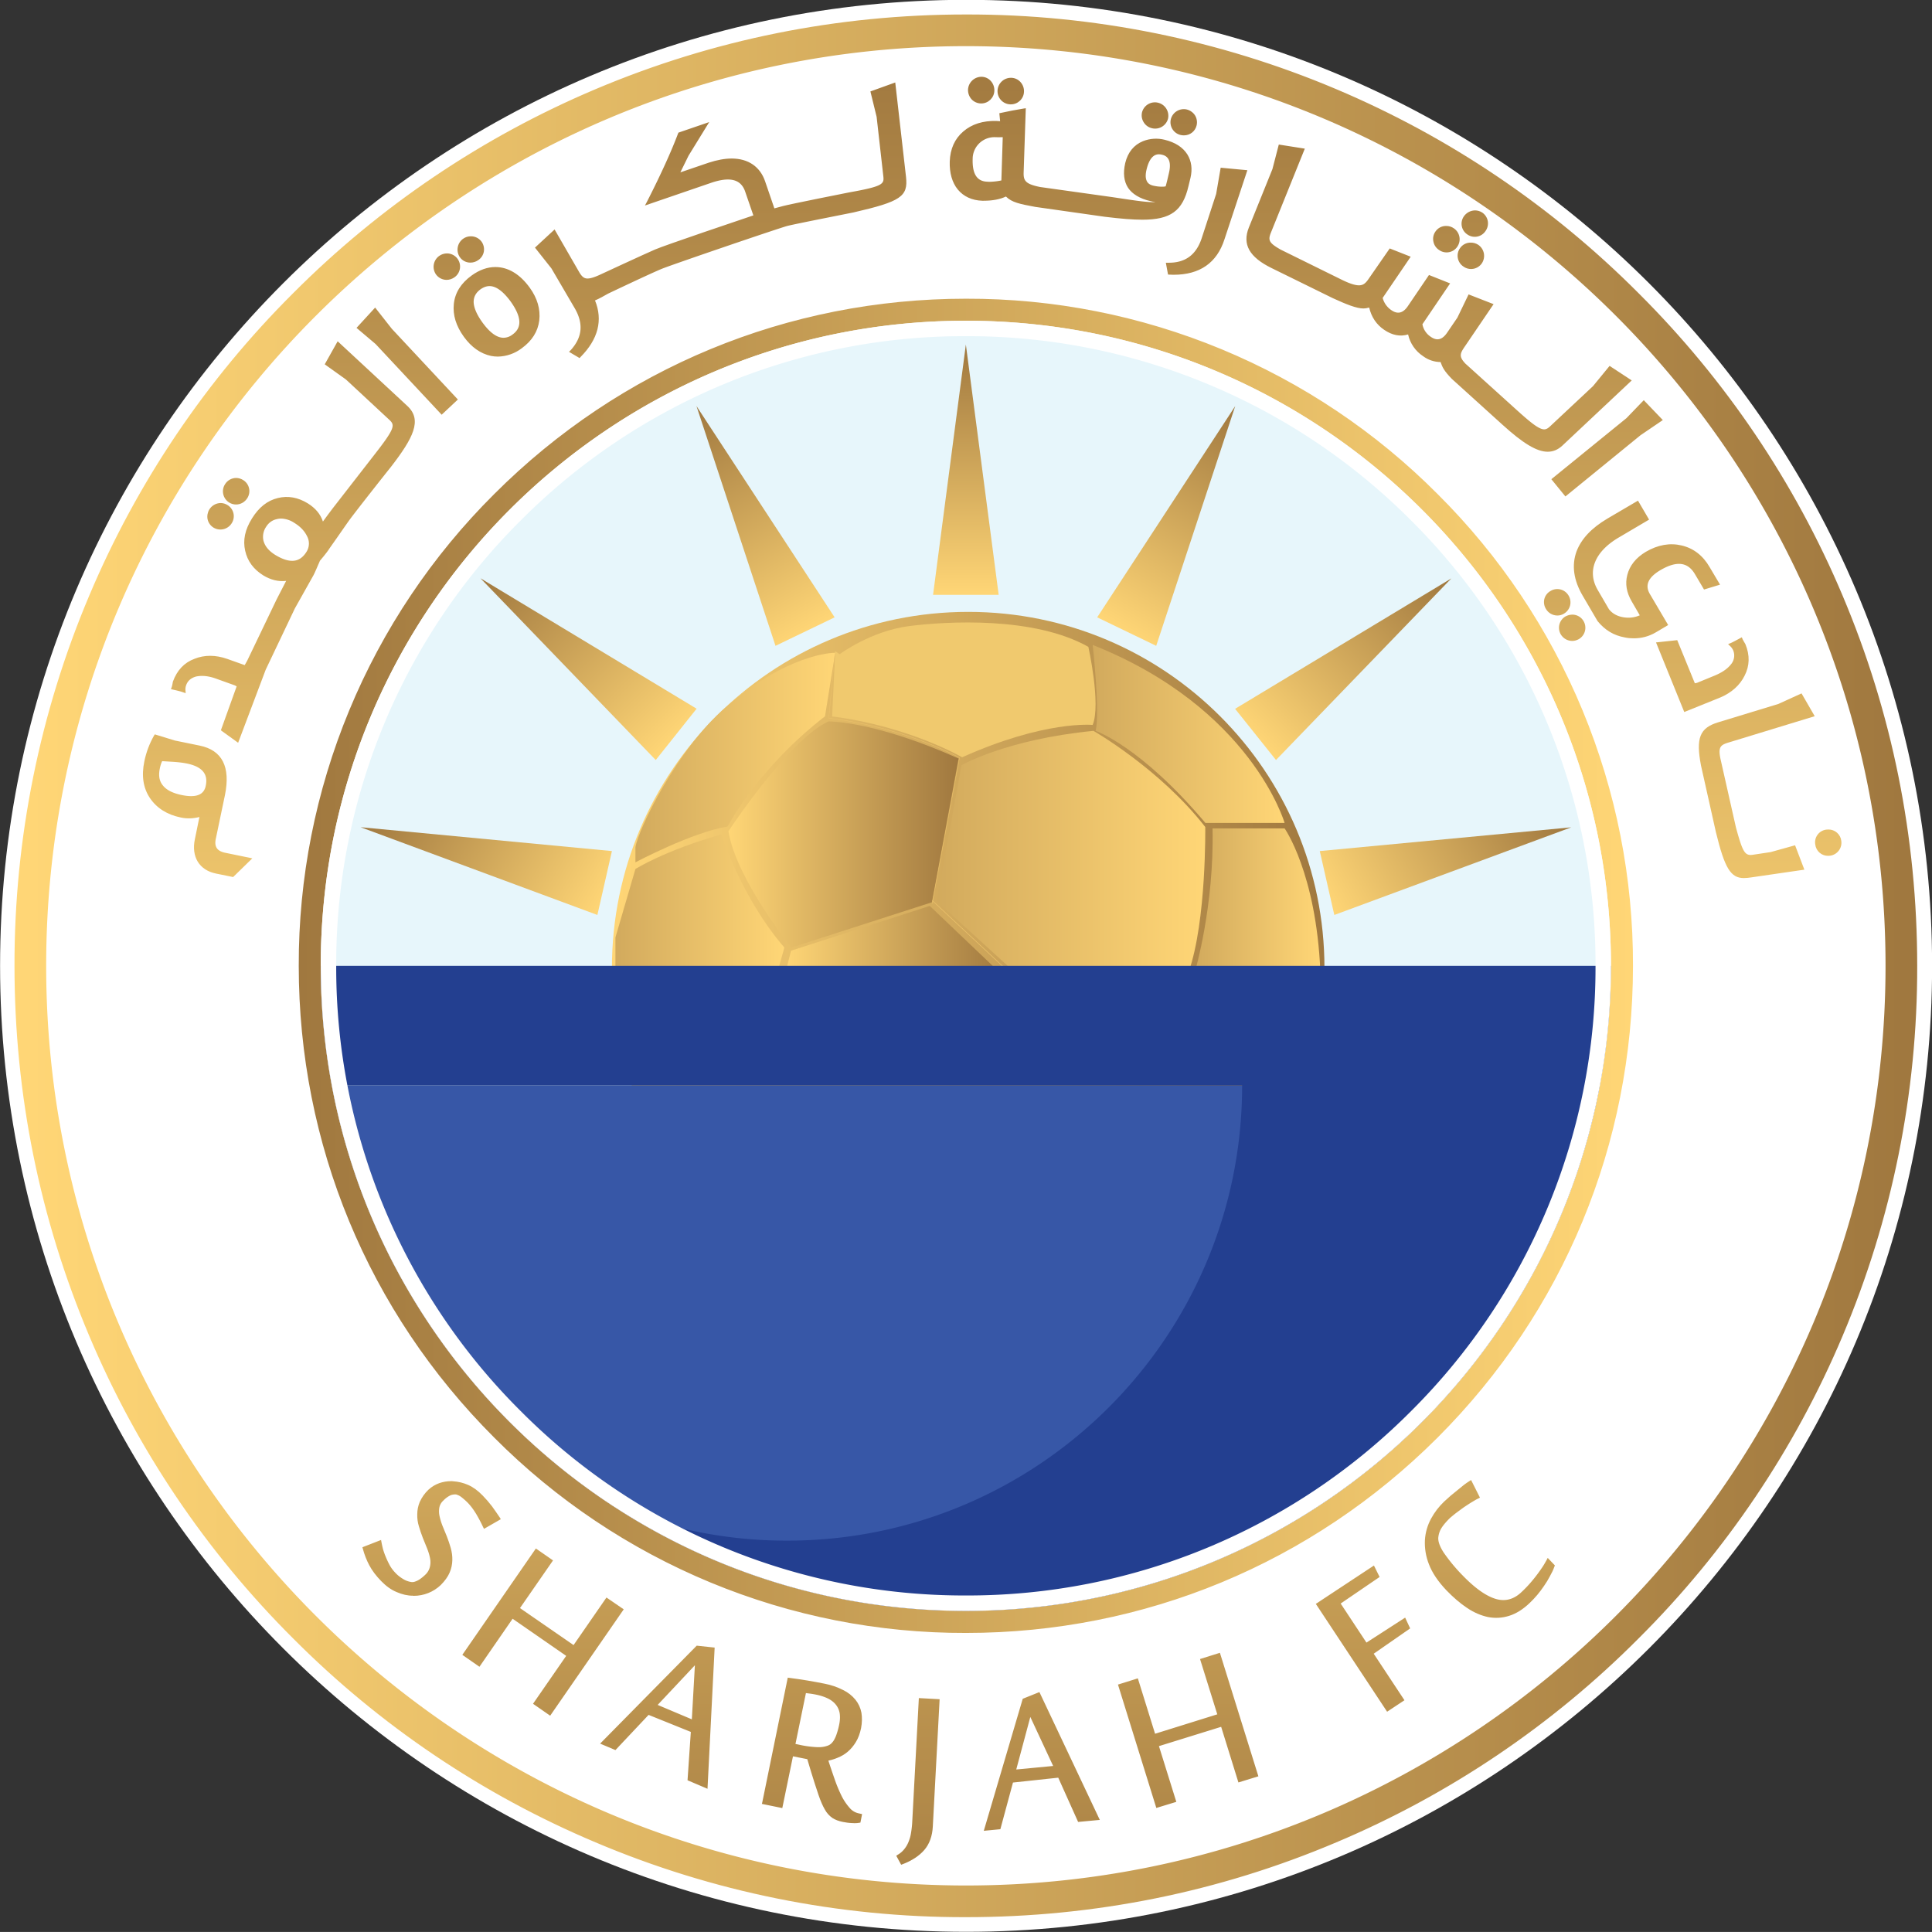 <svg xmlns="http://www.w3.org/2000/svg" width="215.211mm" height="215.207mm" viewBox="0 0 215.211 215.207"><rect x="0" y="0" width="215.211" height="215.207" fill="#333333" stroke="none"/><defs><clipPath id="a" clipPathUnits="userSpaceOnUse"><path d="M429.113 890.082h66.488v67.203h-66.488Z"/></clipPath><clipPath id="b" clipPathUnits="userSpaceOnUse"><path d="M452.813 931.664a12.162 12.162 0 0 1-2.661-7.641h24.395a12.177 12.177 0 0 1-4.594 9.571 12.157 12.157 0 0 1-7.598 2.66 12.17 12.17 0 0 1-9.542-4.59"/></clipPath><clipPath id="d" clipPathUnits="userSpaceOnUse"><path d="M429.113 890.082h66.488v67.203h-66.488Z"/></clipPath><clipPath id="e" clipPathUnits="userSpaceOnUse"><path d="M450.168 923.965c0-6.77 5.488-12.258 12.262-12.258 6.769 0 12.258 5.488 12.258 12.258 0 6.769-5.489 12.258-12.258 12.258-6.774 0-12.262-5.489-12.262-12.258"/></clipPath><clipPath id="g" clipPathUnits="userSpaceOnUse"><path d="m462.195 930.945-.847-4.679 2.652-2.418h6.02c.609 1.75.566 4.972.566 4.972-1.555 2-3.848 3.309-3.848 3.309-3-.293-4.543-1.184-4.543-1.184"/></clipPath><clipPath id="i" clipPathUnits="userSpaceOnUse"><path d="M429.113 890.082h66.488v67.203h-66.488Z"/></clipPath><clipPath id="j" clipPathUnits="userSpaceOnUse"><path d="M457.848 934.816c-.098 0-1.641-.031-3.789-1.898-1.664-1.445-2.981-4.168-3.082-4.793v-.52s1.968 1.043 3.171 1.231c0 0 1.036 2 3.352 3.793l.352 2.187z"/></clipPath><clipPath id="l" clipPathUnits="userSpaceOnUse"><path d="m450.977 927.375-.688-2.355v-1.172h5.582l.231.824c-1.481 1.715-2.168 3.891-2.168 3.891-1.938-.543-2.957-1.188-2.957-1.188"/></clipPath><clipPath id="n" clipPathUnits="userSpaceOnUse"><path d="m456.332 924.563-.23-.899h7.566l-2.563 2.441z"/></clipPath><clipPath id="p" clipPathUnits="userSpaceOnUse"><path d="M466.711 935.086s.262-2.313.102-2.957c0 0 1.546-.524 3.777-3.168h2.726s-1.144 3.957-6.605 6.125z"/></clipPath><clipPath id="r" clipPathUnits="userSpaceOnUse"><path d="M470.836 928.773c.062-2.668-.602-4.925-.602-4.925h4.313c-.145 3.39-1.231 4.925-1.231 4.925z"/></clipPath><clipPath id="t" clipPathUnits="userSpaceOnUse"><path d="M449.605 954.211a32.622 32.622 0 0 1-10.406-7.02 32.525 32.525 0 0 1-7.015-10.402 32.568 32.568 0 0 1-2.575-12.746c0-4.418.868-8.703 2.575-12.742a32.542 32.542 0 0 1 7.015-10.406 32.48 32.48 0 0 1 10.406-7.016 32.475 32.475 0 0 1 12.747-2.574c4.418 0 8.703.863 12.742 2.574a32.506 32.506 0 0 1 10.402 7.016 32.551 32.551 0 0 1 7.02 10.406 32.53 32.53 0 0 1 2.57 12.742c0 4.422-.863 8.707-2.57 12.746a32.535 32.535 0 0 1-7.02 10.402 32.583 32.583 0 0 1-10.402 7.02 32.544 32.544 0 0 1-12.742 2.57c-4.422 0-8.707-.863-12.747-2.57m-18.906-30.168c0 17.453 14.196 31.648 31.653 31.648 17.449 0 31.644-14.195 31.644-31.648s-14.195-31.648-31.644-31.648c-17.457 0-31.653 14.195-31.653 31.648"/></clipPath><clipPath id="v" clipPathUnits="userSpaceOnUse"><path d="M461.219 936.809h2.258l-1.129 8.613z"/></clipPath><clipPath id="x" clipPathUnits="userSpaceOnUse"><path d="m453.078 943.305 2.719-8.25 2.035.98z"/></clipPath><clipPath id="z" clipPathUnits="userSpaceOnUse"><path d="m445.645 937.379 6.031-6.254 1.406 1.766z"/></clipPath><clipPath id="B" clipPathUnits="userSpaceOnUse"><path d="m449.668 925.793.5 2.199-8.648.821z"/></clipPath><clipPath id="D" clipPathUnits="userSpaceOnUse"><path d="m474.527 927.992.5-2.199 8.153 3.016z"/></clipPath><clipPath id="F" clipPathUnits="userSpaceOnUse"><path d="m471.613 932.887 1.407-1.762 6.035 6.25z"/></clipPath><clipPath id="H" clipPathUnits="userSpaceOnUse"><path d="m466.867 936.035 2.031-.98 2.719 8.25z"/></clipPath><clipPath id="J" clipPathUnits="userSpaceOnUse"><path d="M429.113 890.082h66.488v67.203h-66.488Z"/></clipPath><clipPath id="K" clipPathUnits="userSpaceOnUse"><path d="M446.117 940.277a22.81 22.81 0 0 1-6.726-16.234c0-6.133 2.386-11.898 6.726-16.234a22.812 22.812 0 0 1 16.235-6.723c6.128 0 11.894 2.391 16.23 6.723 4.336 4.339 6.723 10.101 6.723 16.234a22.806 22.806 0 0 1-6.723 16.234 22.806 22.806 0 0 1-16.23 6.723c-6.137 0-11.899-2.387-16.235-6.723m-5.969-16.234c0 12.262 9.938 22.199 22.204 22.199 12.253 0 22.195-9.937 22.195-22.199 0-12.262-9.942-22.199-22.195-22.199-12.266 0-22.204 9.937-22.204 22.199"/></clipPath><clipPath id="M" clipPathUnits="userSpaceOnUse"><path d="M429.113 890.082h66.488v67.203h-66.488Z"/></clipPath><clipPath id="N" clipPathUnits="userSpaceOnUse"><path d="M479.672 906.309a2.646 2.646 0 0 1-.18-.125 7.758 7.758 0 0 1-.222-.18 6.234 6.234 0 0 1-.465-.399 2.36 2.36 0 0 1-.446-.582 1.764 1.764 0 0 1-.214-.738 1.99 1.99 0 0 1 .14-.84c.11-.289.313-.59.598-.89.238-.246.476-.453.715-.61.238-.16.48-.261.718-.312a1.468 1.468 0 0 1 .731.043c.238.074.476.222.707.445.086.082.176.176.258.274.082.097.16.203.234.312.074.106.141.215.199.328.063.11.118.223.157.336l.015.039-.246.258-.043-.082c-.051-.09-.105-.188-.172-.281a5.199 5.199 0 0 0-.437-.559 4.692 4.692 0 0 0-.242-.246c-.27-.262-.571-.34-.899-.242-.344.105-.726.383-1.148.82a5.96 5.96 0 0 0-.641.777c-.141.219-.203.403-.18.543a.75.75 0 0 0 .121.321c.063.097.161.207.274.32.055.047.125.106.215.176.09.066.179.133.277.203.094.062.188.125.274.176.085.051.156.094.21.117l.059.031-.305.606zm-35.442-.067a1.103 1.103 0 0 1-.375-.226 1.355 1.355 0 0 1-.3-.422 1.099 1.099 0 0 1-.086-.426 1.27 1.27 0 0 1 .058-.418c.039-.129.082-.262.133-.391l.149-.367c.046-.117.082-.234.101-.34a.685.685 0 0 0-.008-.3.544.544 0 0 0-.16-.266 1.515 1.515 0 0 0-.191-.156.627.627 0 0 0-.153-.075.253.253 0 0 0-.101-.019h-.012a.725.725 0 0 0-.32.117 1.18 1.18 0 0 0-.258.211 1.267 1.267 0 0 0-.176.234 3.024 3.024 0 0 0-.136.282c-.04.093-.075.191-.102.281a3.83 3.83 0 0 0-.055.246l-.015.078-.641-.25.016-.058a2.71 2.71 0 0 1 .218-.559c.098-.184.235-.367.411-.547.168-.172.343-.301.535-.379.187-.082.375-.125.558-.125l.028-.004a1.344 1.344 0 0 1 .929.371c.141.141.246.286.305.426.063.145.09.285.094.43.004.14-.016.281-.055.422a4.56 4.56 0 0 1-.133.394l-.152.371a2.162 2.162 0 0 0-.102.34.742.742 0 0 0-.004.289.445.445 0 0 0 .141.239.82.82 0 0 0 .254.183.48.48 0 0 0 .18.024.518.518 0 0 0 .175-.086c.067-.051.145-.118.227-.2.098-.101.195-.23.285-.378a5.06 5.06 0 0 0 .242-.458l.032-.062.578.332-.035.059c-.086.129-.176.257-.266.382a4.02 4.02 0 0 1-.328.379c-.156.16-.32.282-.496.36a1.52 1.52 0 0 1-.516.125c-.023.004-.047.004-.07.004-.141 0-.278-.024-.403-.067m.79-5.91.589-.41 1.141 1.652 1.844-1.277-1.141-1.649.59-.41 2.531 3.66-.594.407-1.132-1.637-1.844 1.273 1.137 1.641-.59.41zm29.371 1.754 2.453-3.711.597.395-1.058 1.601 1.254.871-.172.371-1.332-.859-.887 1.344 1.34.914-.195.394zm-24.629-4.809.527-.222 1.141 1.211 1.453-.586-.113-1.664.687-.293.246 4.859-.617.066zm1.98 1.332 1.281 1.364-.105-1.86zm18.664 1.579.594-1.903-2.141-.668-.593 1.906-.684-.214 1.32-4.246.688.21-.598 1.918 2.141.664.594-1.914.687.211-1.324 4.25zm-15.062-4.922-.016-.063.703-.144.367 1.781.493-.098.132-.441a28.8 28.8 0 0 1 .254-.789c.071-.207.145-.379.219-.504a.847.847 0 0 1 .258-.289c.098-.063.219-.11.363-.137.102-.019.199-.035.301-.039.035 0 .07-.004.102-.004.058 0 .109.004.152.012l.047.008.058.293-.105.023a.559.559 0 0 0-.324.191 1.885 1.885 0 0 0-.278.414 4.937 4.937 0 0 0-.242.586c-.07.2-.14.407-.211.625.106.024.211.055.313.098.129.051.25.121.355.211.106.09.199.203.278.332.082.133.14.293.179.477.035.187.039.367.012.531a1.01 1.01 0 0 1-.203.445 1.246 1.246 0 0 1-.426.336 2.37 2.37 0 0 1-.641.219 17.045 17.045 0 0 1-1.203.199l-.062.008zm1.254 1.976-.114.024.36 1.75c.062-.008.113-.016.156-.02.059-.008.125-.019.203-.035.152-.031.289-.078.402-.133.11-.055.2-.125.266-.207a.638.638 0 0 0 .133-.289c.019-.113.016-.25-.016-.402a2.453 2.453 0 0 0-.086-.321 1.091 1.091 0 0 0-.093-.211.552.552 0 0 0-.102-.125.35.35 0 0 0-.113-.066.872.872 0 0 0-.336-.051h-.035a3.57 3.57 0 0 0-.625.086m7.707 1.578-1.34-4.543.57.055.434 1.606 1.558.167.684-1.523.746.07-2.078 4.399zm.261-.625.786-1.687-1.27-.121zm-4.066-3.656a3.174 3.174 0 0 0-.039-.332 1.298 1.298 0 0 0-.082-.301.953.953 0 0 0-.149-.258.79.79 0 0 0-.226-.195l-.051-.035.168-.309.055.02c.316.121.566.285.742.488.176.203.277.481.293.813l.234 4.375-.715.039z"/></clipPath><clipPath id="P" clipPathUnits="userSpaceOnUse"><path d="M462.879 954.637a.465.465 0 0 1-.457-.442.479.479 0 0 1 .125-.336.456.456 0 0 1 .316-.14h.016c.238 0 .441.195.449.433a.473.473 0 0 1-.121.34.436.436 0 0 1-.312.145zm1.019-.035a.46.46 0 0 1-.46-.438.453.453 0 0 1 .445-.476h.015c.239 0 .442.191.45.433a.465.465 0 0 1-.125.34.44.44 0 0 1-.309.141zm-4.835-.469.214-.875.227-2.012c.035-.293.043-.371-1.164-.586-.082-.015-2.024-.402-2.277-.469l-.305-.082-.317.926c-.171.508-.582.789-1.152.789-.242 0-.508-.051-.793-.144l-.973-.332.282.574.711 1.156-1.059-.363-.012-.027c-.234-.622-.59-1.407-1.062-2.333l-.078-.148 2.277.781c.645.219 1.027.125 1.172-.304l.281-.817c-.453-.152-3.043-1.027-3.379-1.172-.363-.156-1.91-.875-1.926-.882-.187-.083-.308-.118-.402-.118-.117 0-.195.059-.297.239l-.836 1.449-.675-.625.566-.715.809-1.383c.3-.527.253-.992-.145-1.43l-.059-.058.364-.215.035.039c.605.609.773 1.266.496 1.945.129.051.328.164.445.231.016.008 1.485.707 1.86.859.367.149 3.992 1.387 4.312 1.473.305.078 2.254.457 2.277.465 1.629.375 1.883.547 1.809 1.219l-.371 3.253zm9.347-.719a.446.446 0 0 1 .063-.351.448.448 0 0 1 .277-.196.459.459 0 0 1 .555.328.463.463 0 0 1-.348.551.458.458 0 0 1-.547-.332m-4.078.129a13.515 13.515 0 0 1-.773-.148l-.059-.012.027-.274-.129.008c-.46.012-.847-.109-1.14-.363-.293-.25-.449-.598-.465-1.031-.012-.391.082-.727.277-.965.2-.242.489-.375.844-.387h.043c.305 0 .559.047.77.145.203-.203.48-.258 1.007-.356l2.391-.34c.57-.07.973-.101 1.297-.101.973 0 1.387.301 1.586 1.152l.07.289c.07.301.035.57-.105.801-.157.25-.418.418-.782.508a1.215 1.215 0 0 1-.746-.047c-.316-.129-.523-.383-.613-.754-.078-.344-.047-.629.098-.852.144-.214.402-.371.765-.457a1 1 0 0 1 .176-.031c-.031-.004-.066-.004-.101-.004-.266 0-.711.071-1.383.172l-2.485.348c-.496.101-.574.211-.566.496l.074 2.215zm-1.25-2.516c-.352.012-.516.266-.5.786a.749.749 0 0 0 .758.746v.062-.062c.09-.004.183-.004.277 0l-.047-1.489a2.164 2.164 0 0 0-.422-.047c-.019 0-.043.004-.066.004m5.711-.136c-.113.027-.188.082-.223.168-.043.093-.043.222-.004.386.082.348.227.524.422.524a.464.464 0 0 0 .102-.012c.094-.023.375-.09.246-.633-.039-.168-.074-.324-.113-.457-.043-.012-.09-.012-.137-.012-.09 0-.188.012-.293.036m.609 2.289a.45.45 0 0 1 .34-.547.508.508 0 0 1 .11-.012c.211 0 .39.141.437.344a.46.46 0 0 1-.055.344.475.475 0 0 1-.285.203.461.461 0 0 1-.547-.332m3.496-1.719-.812-2.012c-.231-.578.016-1.019.781-1.394l2.106-1.035c.461-.211.816-.356 1.058-.356.028 0 .055.004.094.008.031.008.066.016.102.023.078-.328.25-.586.515-.765.274-.188.551-.242.824-.16a1.21 1.21 0 0 1 .52-.75 1.02 1.02 0 0 1 .598-.2c.062-.175.113-.297.386-.578l1.739-1.574c.718-.652 1.187-.934 1.562-.934.188 0 .352.071.5.207l2.391 2.247-.762.5-.57-.696-1.481-1.387c-.074-.07-.133-.101-.199-.101-.18 0-.469.234-.969.687l-1.738 1.571c-.25.261-.184.363.004.636l.961 1.415-.86.335-.386-.8-.352-.516c-.168-.246-.347-.293-.562-.144a.66.66 0 0 0-.289.433l.953 1.406-.727.289-.726-1.07c-.164-.242-.348-.289-.563-.144a.734.734 0 0 0-.305.425l.965 1.418-.722.285-.731-1.054c-.109-.16-.195-.215-.328-.215s-.32.059-.59.191l-2.101 1.036c-.426.242-.442.332-.329.609l1.157 2.867-.895.141zm-1.937-.856-.496-1.519c-.188-.57-.555-.848-1.133-.848h-.102l.075-.406.05-.004c.047 0 .098-.004.141-.004.899 0 1.488.406 1.75 1.215l.789 2.383-.918.086zm8.523-.773a.442.442 0 0 1 .121-.621.443.443 0 0 1 .625.117.45.45 0 0 1-.113.637.463.463 0 0 1-.246.074.475.475 0 0 1-.387-.207m-.976-.519a.436.436 0 0 1-.07-.352.44.44 0 0 1 .195-.285.444.444 0 0 1 .629.117.453.453 0 0 1-.121.629.45.45 0 0 1-.262.082.437.437 0 0 1-.371-.191m-33.461-.25a.461.461 0 0 1-.113-.633.44.44 0 0 1 .363-.188c.101 0 .195.031.277.09.102.07.168.176.188.297a.461.461 0 0 1-.078.332.454.454 0 0 1-.371.187.453.453 0 0 1-.266-.085m34.305-.325a.447.447 0 0 1 .121-.633.45.45 0 0 1 .632.114.461.461 0 0 1-.125.636.46.46 0 0 1-.257.075.436.436 0 0 1-.371-.192m-35.133-.269a.46.46 0 0 1-.106-.633.453.453 0 0 1 .367-.188c.094 0 .188.032.266.086a.452.452 0 0 1-.254.825.463.463 0 0 1-.273-.09m1.125-.668c-.371-.266-.578-.598-.617-.985-.039-.378.078-.757.347-1.128.258-.356.571-.579.934-.657a1.28 1.28 0 0 1 .238-.023 1.4 1.4 0 0 1 .817.285c.355.258.558.578.605.961.043.387-.066.762-.328 1.125-.336.465-.742.711-1.184.711-.273 0-.547-.098-.812-.289m.359-1.606c-.187.262-.285.493-.293.68-.004.184.074.332.242.453.102.07.203.106.305.106.223 0 .469-.18.727-.532.375-.527.398-.898.062-1.136a.508.508 0 0 0-.308-.11c-.231 0-.477.18-.735.539m-4.324-.199.656-.555 2.274-2.433.558.523-2.273 2.434-.574.73zm-1.094-1.254.731-.523 1.484-1.379c.203-.188.223-.277-.508-1.211l-1.433-1.844c-.118-.152-.25-.336-.336-.453-.086.258-.258.461-.52.625-.336.207-.683.27-1.031.184-.359-.086-.652-.317-.891-.703-.242-.387-.316-.75-.234-1.11.078-.355.285-.637.621-.848.258-.156.52-.222.789-.191l-.328-.637-1.012-2.109-.086-.152-.601.214c-.403.141-.782.141-1.125.004-.356-.132-.602-.394-.746-.789-.016-.105-.036-.172-.039-.183l-.028-.071.074-.019c.157-.035.282-.067.34-.09l.094-.031-.008.101a.409.409 0 0 0 .024.172c.054.153.164.246.332.297.207.047.445.024.718-.078l.622-.223.066-.035-.543-1.512.594-.429.949 2.515 1.004 2.11.64 1.14c.032.055.137.301.223.5.211.246.313.395.324.418.008.004.426.61.668.953.246.34 1.422 1.825 1.434 1.836.793 1.024 1.098 1.633.586 2.114l-2.403 2.23zm-1.715-6.551c-.215.137-.343.293-.394.485a.608.608 0 0 0 .086.465c.09.148.215.238.371.273a.66.66 0 0 0 .152.02.867.867 0 0 0 .461-.153c.203-.125.344-.277.426-.445a.532.532 0 0 0-.02-.555c-.129-.203-.289-.301-.488-.301-.168 0-.367.071-.594.211m46.512 4.7-2.586-2.102.484-.594 2.583 2.106.769.523-.656.684zm-48.23-2.278a.453.453 0 0 1 .148-.629.45.45 0 0 1 .234-.066c.157 0 .301.082.387.219.067.105.086.23.059.343a.441.441 0 0 1-.2.278.46.46 0 0 1-.242.074.456.456 0 0 1-.386-.219m47.574-1.179c-.547-.325-.895-.692-1.063-1.129-.175-.481-.101-.996.215-1.532l.508-.867c.25-.308.559-.496.937-.562.106-.024.211-.031.313-.031.266 0 .519.066.758.207l.422.25-.629 1.066c-.18.305-.059.574.363.824.555.324.938.285 1.188-.14l.312-.528.551.168-.36.606c-.23.398-.558.648-.961.742-.406.097-.82.023-1.234-.219-.34-.203-.555-.473-.637-.797-.078-.304-.027-.601.153-.91l.277-.477a.974.974 0 0 0-.48-.078c-.258.024-.45.121-.582.289l-.383.657c-.379.644-.11 1.324.726 1.812l1.039.613-.382.653zm-48.113.312c-.059-.098-.083-.223-.059-.336a.448.448 0 0 1 .207-.289.458.458 0 0 1 .621.149.448.448 0 0 1-.141.628.455.455 0 0 1-.234.071.467.467 0 0 1-.394-.223m46.152-2.805a.441.441 0 0 1-.211-.277.447.447 0 0 1 .051-.332.456.456 0 0 1 .398-.234.41.41 0 0 1 .223.062.45.45 0 0 1 .16.629.448.448 0 0 1-.621.152m.515-.875a.452.452 0 0 1-.16-.617.46.46 0 0 1 .391-.226c.082 0 .16.023.23.062a.453.453 0 0 1 .161.625.446.446 0 0 1-.383.219.523.523 0 0 1-.239-.063m6.004-.753c-.132-.071-.254-.137-.312-.161l-.094-.039.074-.07a.471.471 0 0 0 .102-.145.47.47 0 0 0-.047-.441c-.125-.176-.316-.312-.59-.426l-.609-.25-.074-.015-.606 1.484-.73-.078.972-2.395 1.239.5c.394.168.675.422.839.754.172.336.184.699.024 1.086-.055.09-.086.149-.094.164l-.027.067zm1.325-2.258-2.075-.633c-.632-.192-.769-.539-.589-1.484l.515-2.301c.301-1.235.508-1.574.961-1.574.086 0 .176.011.254.023l1.828.266-.32.839-.84-.234-.625-.094c-.266-.035-.34.102-.57.942l-.516 2.289c-.113.476-.027.547.27.636l2.957.903-.454.785zm-55.899-1.09a3.021 3.021 0 0 1-.332-.883c-.105-.5-.039-.922.192-1.266.234-.347.593-.574 1.07-.671.207-.043.418-.036.633.019l-.157-.766c-.062-.293-.027-.562.098-.769.129-.211.344-.352.625-.41l.594-.121.66.644-.934.192c-.136.027-.234.082-.285.156-.054.078-.066.183-.039.316l.317 1.516c.195.969-.094 1.539-.868 1.699l-.859.176-.687.211zm.965-2.047c-.312.062-.531.172-.656.328-.125.149-.16.336-.11.582.02.102.047.188.082.258l.332-.02c.192-.011.372-.031.524-.062.519-.109.73-.359.644-.762-.046-.242-.214-.359-.503-.359-.094 0-.196.012-.313.035m56.582-1.188a.44.44 0 0 1-.379-.515.44.44 0 0 1 .442-.387c.023 0 .046.004.066.004a.45.45 0 0 1 .387.512.44.44 0 0 1-.442.39c-.023 0-.051-.004-.074-.004"/></clipPath><clipPath id="R" clipPathUnits="userSpaceOnUse"><path d="M457.621 932.453c-1.359-.609-3.445-3.781-3.445-3.781.281-1.668 2.168-4 2.168-4l4.836 1.558.918 4.946c-2.801 1.254-4.344 1.277-4.469 1.277z"/></clipPath><clipPath id="T" clipPathUnits="userSpaceOnUse"><path d="M429.113 890.082h66.488v67.203h-66.488Z"/></clipPath><linearGradient id="c" x1="0" x2="1" y1="0" y2="0" gradientTransform="matrix(0 -24.396 -24.396 0 462.349 936.254)" gradientUnits="userSpaceOnUse" spreadMethod="pad"><stop offset="0" style="stop-opacity:1;stop-color:#ffd676"/><stop offset="1" style="stop-opacity:1;stop-color:#a0783f"/></linearGradient><linearGradient id="f" x1="0" x2="1" y1="0" y2="0" gradientTransform="matrix(24.518 0 0 -24.518 450.17 923.965)" gradientUnits="userSpaceOnUse" spreadMethod="pad"><stop offset="0" style="stop-opacity:1;stop-color:#ffd676"/><stop offset="1" style="stop-opacity:1;stop-color:#a0783f"/></linearGradient><linearGradient id="h" x1="0" x2="1" y1="0" y2="0" gradientTransform="matrix(9.241 0 0 -9.241 461.347 927.987)" gradientUnits="userSpaceOnUse" spreadMethod="pad"><stop offset="0" style="stop-opacity:1;stop-color:#d2aa5d"/><stop offset="1" style="stop-opacity:1;stop-color:#ffd676"/></linearGradient><linearGradient id="k" x1="0" x2="1" y1="0" y2="0" gradientTransform="matrix(6.878 0 0 -6.878 450.975 931.211)" gradientUnits="userSpaceOnUse" spreadMethod="pad"><stop offset="0" style="stop-opacity:1;stop-color:#d2aa5d"/><stop offset="1" style="stop-opacity:1;stop-color:#ffd676"/></linearGradient><linearGradient id="m" x1="0" x2="1" y1="0" y2="0" gradientTransform="matrix(5.815 0 0 -5.815 450.288 926.204)" gradientUnits="userSpaceOnUse" spreadMethod="pad"><stop offset="0" style="stop-opacity:1;stop-color:#d2aa5d"/><stop offset="1" style="stop-opacity:1;stop-color:#ffd676"/></linearGradient><linearGradient id="o" x1="0" x2="1" y1="0" y2="0" gradientTransform="matrix(7.566 0 0 -7.566 456.103 924.885)" gradientUnits="userSpaceOnUse" spreadMethod="pad"><stop offset="0" style="stop-opacity:1;stop-color:#ffd676"/><stop offset="1" style="stop-opacity:1;stop-color:#a0783f"/></linearGradient><linearGradient id="q" x1="0" x2="1" y1="0" y2="0" gradientTransform="matrix(6.607 0 0 -6.607 466.711 932.024)" gradientUnits="userSpaceOnUse" spreadMethod="pad"><stop offset="0" style="stop-opacity:1;stop-color:#d2aa5d"/><stop offset="1" style="stop-opacity:1;stop-color:#ffd676"/></linearGradient><linearGradient id="s" x1="0" x2="1" y1="0" y2="0" gradientTransform="matrix(4.314 0 0 -4.314 470.233 926.31)" gradientUnits="userSpaceOnUse" spreadMethod="pad"><stop offset="0" style="stop-opacity:1;stop-color:#d2aa5d"/><stop offset="1" style="stop-opacity:1;stop-color:#ffd676"/></linearGradient><linearGradient id="u" x1="0" x2="1" y1="0" y2="0" gradientTransform="matrix(65.479 0 0 -65.479 429.608 924.043)" gradientUnits="userSpaceOnUse" spreadMethod="pad"><stop offset="0" style="stop-opacity:1;stop-color:#ffd676"/><stop offset="1" style="stop-opacity:1;stop-color:#a0783f"/></linearGradient><linearGradient id="w" x1="0" x2="1" y1="0" y2="0" gradientTransform="matrix(0 8.615 8.615 0 462.349 936.807)" gradientUnits="userSpaceOnUse" spreadMethod="pad"><stop offset="0" style="stop-opacity:1;stop-color:#ffd676"/><stop offset="1" style="stop-opacity:1;stop-color:#a0783f"/></linearGradient><linearGradient id="y" x1="0" x2="1" y1="0" y2="0" gradientTransform="scale(-8.675 8.675) rotate(60 -119.722 8.31)" gradientUnits="userSpaceOnUse" spreadMethod="pad"><stop offset="0" style="stop-opacity:1;stop-color:#ffd676"/><stop offset="1" style="stop-opacity:1;stop-color:#a0783f"/></linearGradient><linearGradient id="A" x1="0" x2="1" y1="0" y2="0" gradientTransform="scale(-8.687 8.687) rotate(45 -155.544 -9.235)" gradientUnits="userSpaceOnUse" spreadMethod="pad"><stop offset="0" style="stop-opacity:1;stop-color:#ffd676"/><stop offset="1" style="stop-opacity:1;stop-color:#a0783f"/></linearGradient><linearGradient id="C" x1="0" x2="1" y1="0" y2="0" gradientTransform="scale(-8.565 8.565) rotate(30 -228.034 -43.944)" gradientUnits="userSpaceOnUse" spreadMethod="pad"><stop offset="0" style="stop-opacity:1;stop-color:#ffd676"/><stop offset="1" style="stop-opacity:1;stop-color:#a0783f"/></linearGradient><linearGradient id="E" x1="0" x2="1" y1="0" y2="0" gradientTransform="scale(8.565 -8.565) rotate(-30 -174.038 -157.513)" gradientUnits="userSpaceOnUse" spreadMethod="pad"><stop offset="0" style="stop-opacity:1;stop-color:#ffd676"/><stop offset="1" style="stop-opacity:1;stop-color:#a0783f"/></linearGradient><linearGradient id="G" x1="0" x2="1" y1="0" y2="0" gradientTransform="scale(8.686 -8.686) rotate(-45 -102.324 -119.268)" gradientUnits="userSpaceOnUse" spreadMethod="pad"><stop offset="0" style="stop-opacity:1;stop-color:#ffd676"/><stop offset="1" style="stop-opacity:1;stop-color:#a0783f"/></linearGradient><linearGradient id="I" x1="0" x2="1" y1="0" y2="0" gradientTransform="scale(8.675 -8.675) rotate(-60 -66.425 -100.624)" gradientUnits="userSpaceOnUse" spreadMethod="pad"><stop offset="0" style="stop-opacity:1;stop-color:#ffd676"/><stop offset="1" style="stop-opacity:1;stop-color:#a0783f"/></linearGradient><linearGradient id="L" x1="0" x2="1" y1="0" y2="0" gradientTransform="matrix(-45.914 0 0 45.914 485.306 924.043)" gradientUnits="userSpaceOnUse" spreadMethod="pad"><stop offset="0" style="stop-opacity:1;stop-color:#ffd676"/><stop offset="1" style="stop-opacity:1;stop-color:#a0783f"/></linearGradient><linearGradient id="O" x1="0" x2="1" y1="0" y2="0" gradientTransform="matrix(0 -35.314 -35.314 0 463.165 924.003)" gradientUnits="userSpaceOnUse" spreadMethod="pad"><stop offset="0" style="stop-opacity:1;stop-color:#ffd676"/><stop offset="1" style="stop-opacity:1;stop-color:#a0783f"/></linearGradient><linearGradient id="Q" x1="0" x2="1" y1="0" y2="0" gradientTransform="matrix(0 35.314 35.314 0 464.347 920.04)" gradientUnits="userSpaceOnUse" spreadMethod="pad"><stop offset="0" style="stop-opacity:1;stop-color:#ffd676"/><stop offset="1" style="stop-opacity:1;stop-color:#a0783f"/></linearGradient><linearGradient id="S" x1="0" x2="1" y1="0" y2="0" gradientTransform="matrix(7.92 0 0 -7.92 454.176 928.563)" gradientUnits="userSpaceOnUse" spreadMethod="pad"><stop offset="0" style="stop-opacity:1;stop-color:#ffd676"/><stop offset="1" style="stop-opacity:1;stop-color:#a0783f"/></linearGradient></defs><g style="stroke-width:.078"><g clip-path="url(#a)" style="stroke-width:.078" transform="matrix(3.237 0 0 -3.237 -1389.03 3098.713)"><path d="M462.359 957.285c-18.332 0-33.246-14.91-33.246-33.242 0-18.328 14.914-33.242 33.246-33.242 18.329 0 33.239 14.914 33.239 33.242 0 18.332-14.91 33.242-33.239 33.242" style="fill:#fff;fill-opacity:1;fill-rule:nonzero;stroke:none;stroke-width:.078"/></g><g clip-path="url(#b)" style="stroke-width:.078" transform="matrix(3.237 0 0 -3.237 -1389.03 3098.713)"><path d="M452.813 931.664a12.162 12.162 0 0 1-2.661-7.641h24.395a12.177 12.177 0 0 1-4.594 9.571 12.157 12.157 0 0 1-7.598 2.66 12.17 12.17 0 0 1-9.542-4.59" style="fill:url(#c);fill-opacity:1;fill-rule:nonzero;stroke:none;stroke-width:.078"/></g><g clip-path="url(#d)" style="stroke-width:.078" transform="matrix(3.237 0 0 -3.237 -1389.03 3098.713)"><path d="M484.547 924.043c0-12.262-9.938-22.199-22.199-22.199-12.262 0-22.2 9.937-22.2 22.199 0 12.262 9.938 22.199 22.2 22.199 12.261 0 22.199-9.937 22.199-22.199" style="fill:#e7f6fb;fill-opacity:1;fill-rule:nonzero;stroke:none;stroke-width:.078"/></g><g clip-path="url(#e)" style="stroke-width:.078" transform="matrix(3.237 0 0 -3.237 -1389.03 3098.713)"><path d="M450.168 923.965c0-6.77 5.488-12.258 12.262-12.258 6.769 0 12.258 5.488 12.258 12.258 0 6.769-5.489 12.258-12.258 12.258-6.774 0-12.262-5.489-12.262-12.258" style="fill:url(#f);fill-opacity:1;fill-rule:nonzero;stroke:none;stroke-width:.078"/></g><g clip-path="url(#g)" style="stroke-width:.078" transform="matrix(3.237 0 0 -3.237 -1389.03 3098.713)"><path d="m462.195 930.945-.847-4.679 2.652-2.418h6.02c.609 1.75.566 4.972.566 4.972-1.555 2-3.848 3.309-3.848 3.309-3-.293-4.543-1.184-4.543-1.184" style="fill:url(#h);fill-opacity:1;fill-rule:nonzero;stroke:none;stroke-width:.078"/></g><g clip-path="url(#i)" style="stroke-width:.078" transform="matrix(3.237 0 0 -3.237 -1389.03 3098.713)"><path d="M466.563 935.02s.441-1.973.148-2.688c0 0-1.637.168-4.492-1.113 0 0-1.828 1.07-4.473 1.406l.106 2.246.152-.105s1.066.797 2.387.968c1.324.168 4.304.336 6.172-.714" style="fill:#f0c96e;fill-opacity:1;fill-rule:nonzero;stroke:none;stroke-width:.078"/></g><g clip-path="url(#j)" style="stroke-width:.078" transform="matrix(3.237 0 0 -3.237 -1389.03 3098.713)"><path d="M457.848 934.816c-.098 0-1.641-.031-3.789-1.898-1.664-1.445-2.981-4.168-3.082-4.793v-.52s1.968 1.043 3.171 1.231c0 0 1.036 2 3.352 3.793l.352 2.187" style="fill:url(#k);fill-opacity:1;fill-rule:nonzero;stroke:none;stroke-width:.078"/></g><g clip-path="url(#l)" style="stroke-width:.078" transform="matrix(3.237 0 0 -3.237 -1389.03 3098.713)"><path d="m450.977 927.375-.688-2.355v-1.172h5.582l.231.824c-1.481 1.715-2.168 3.891-2.168 3.891-1.938-.543-2.957-1.188-2.957-1.188" style="fill:url(#m);fill-opacity:1;fill-rule:nonzero;stroke:none;stroke-width:.078"/></g><g clip-path="url(#n)" style="stroke-width:.078" transform="matrix(3.237 0 0 -3.237 -1389.03 3098.713)"><path d="m456.332 924.563-.23-.899h7.566l-2.563 2.441z" style="fill:url(#o);fill-opacity:1;fill-rule:nonzero;stroke:none;stroke-width:.078"/></g><g clip-path="url(#p)" style="stroke-width:.078" transform="matrix(3.237 0 0 -3.237 -1389.03 3098.713)"><path d="M466.711 935.086s.262-2.313.102-2.957c0 0 1.546-.524 3.777-3.168h2.726s-1.144 3.957-6.605 6.125" style="fill:url(#q);fill-opacity:1;fill-rule:nonzero;stroke:none;stroke-width:.078"/></g><g clip-path="url(#r)" style="stroke-width:.078" transform="matrix(3.237 0 0 -3.237 -1389.03 3098.713)"><path d="M470.836 928.773c.062-2.668-.602-4.925-.602-4.925h4.313c-.145 3.39-1.231 4.925-1.231 4.925" style="fill:url(#s);fill-opacity:1;fill-rule:nonzero;stroke:none;stroke-width:.078"/></g><g clip-path="url(#t)" style="stroke-width:.078" transform="matrix(3.237 0 0 -3.237 -1389.03 3098.713)"><path d="M449.605 954.211a32.622 32.622 0 0 1-10.406-7.02 32.525 32.525 0 0 1-7.015-10.402 32.568 32.568 0 0 1-2.575-12.746c0-4.418.868-8.703 2.575-12.742a32.542 32.542 0 0 1 7.015-10.406 32.48 32.48 0 0 1 10.406-7.016 32.475 32.475 0 0 1 12.747-2.574c4.418 0 8.703.863 12.742 2.574a32.506 32.506 0 0 1 10.402 7.016 32.551 32.551 0 0 1 7.02 10.406 32.53 32.53 0 0 1 2.57 12.742c0 4.422-.863 8.707-2.57 12.746a32.535 32.535 0 0 1-7.02 10.402 32.583 32.583 0 0 1-10.402 7.02 32.544 32.544 0 0 1-12.742 2.57c-4.422 0-8.707-.863-12.747-2.57m-18.906-30.168c0 17.453 14.196 31.648 31.653 31.648 17.449 0 31.644-14.195 31.644-31.648s-14.195-31.648-31.644-31.648c-17.457 0-31.653 14.195-31.653 31.648" style="fill:url(#u);fill-opacity:1;fill-rule:nonzero;stroke:none;stroke-width:.078"/></g><g clip-path="url(#v)" style="stroke-width:.078" transform="matrix(3.237 0 0 -3.237 -1389.03 3098.713)"><path d="M461.219 936.809h2.258l-1.129 8.613" style="fill:url(#w);fill-opacity:1;fill-rule:nonzero;stroke:none;stroke-width:.078"/></g><g clip-path="url(#x)" style="stroke-width:.078" transform="matrix(3.237 0 0 -3.237 -1389.03 3098.713)"><path d="m453.078 943.305 2.719-8.25 2.035.98" style="fill:url(#y);fill-opacity:1;fill-rule:nonzero;stroke:none;stroke-width:.078"/></g><g clip-path="url(#z)" style="stroke-width:.078" transform="matrix(3.237 0 0 -3.237 -1389.03 3098.713)"><path d="m445.645 937.379 6.031-6.254 1.406 1.766z" style="fill:url(#A);fill-opacity:1;fill-rule:nonzero;stroke:none;stroke-width:.078"/></g><g clip-path="url(#B)" style="stroke-width:.078" transform="matrix(3.237 0 0 -3.237 -1389.03 3098.713)"><path d="m449.668 925.793.5 2.199-8.648.821" style="fill:url(#C);fill-opacity:1;fill-rule:nonzero;stroke:none;stroke-width:.078"/></g><g clip-path="url(#D)" style="stroke-width:.078" transform="matrix(3.237 0 0 -3.237 -1389.03 3098.713)"><path d="m474.527 927.992.5-2.199 8.153 3.016" style="fill:url(#E);fill-opacity:1;fill-rule:nonzero;stroke:none;stroke-width:.078"/></g><g clip-path="url(#F)" style="stroke-width:.078" transform="matrix(3.237 0 0 -3.237 -1389.03 3098.713)"><path d="m471.613 932.887 1.407-1.762 6.035 6.25" style="fill:url(#G);fill-opacity:1;fill-rule:nonzero;stroke:none;stroke-width:.078"/></g><g clip-path="url(#H)" style="stroke-width:.078" transform="matrix(3.237 0 0 -3.237 -1389.03 3098.713)"><path d="m466.867 936.035 2.031-.98 2.719 8.25" style="fill:url(#I);fill-opacity:1;fill-rule:nonzero;stroke:none;stroke-width:.078"/></g><path d="m334.06 665.024-2.03 1.895" style="fill:none;stroke:#ecc26b;stroke-width:.014;stroke-linecap:butt;stroke-linejoin:miter;stroke-miterlimit:10;stroke-dasharray:none;stroke-opacity:1" transform="matrix(4.496 0 0 -4.496 -1389.03 3098.713)"/><g clip-path="url(#J)" style="stroke-width:.078" transform="matrix(3.237 0 0 -3.237 -1389.03 3098.713)"><path d="M462.348 901.844c10.855 0 19.886 7.789 21.816 18.082h-43.633c1.93-10.293 10.965-18.082 21.817-18.082" style="fill:#3757a7;fill-opacity:1;fill-rule:nonzero;stroke:none;stroke-width:.078"/><path d="M440.148 924.043c0-1.406.133-2.781.383-4.117h31.324c0-8.649-7.011-15.664-15.66-15.664a15.54 15.54 0 0 0-5.953 1.176 22.063 22.063 0 0 1 12.106-3.594c10.855 0 19.886 7.789 21.816 18.082.25 1.336.383 2.711.383 4.117" style="fill:#233f90;fill-opacity:1;fill-rule:nonzero;stroke:none;stroke-width:.078"/></g><g clip-path="url(#K)" style="stroke-width:.078" transform="matrix(3.237 0 0 -3.237 -1389.03 3098.713)"><path d="M446.117 940.277a22.81 22.81 0 0 1-6.726-16.234c0-6.133 2.386-11.898 6.726-16.234a22.812 22.812 0 0 1 16.235-6.723c6.128 0 11.894 2.391 16.23 6.723 4.336 4.339 6.723 10.101 6.723 16.234a22.806 22.806 0 0 1-6.723 16.234 22.806 22.806 0 0 1-16.23 6.723c-6.137 0-11.899-2.387-16.235-6.723m-5.969-16.234c0 12.262 9.938 22.199 22.204 22.199 12.253 0 22.195-9.937 22.195-22.199 0-12.262-9.942-22.199-22.195-22.199-12.266 0-22.204 9.937-22.204 22.199" style="fill:url(#L);fill-opacity:1;fill-rule:nonzero;stroke:none;stroke-width:.078"/></g><g clip-path="url(#M)" style="stroke-width:.078" transform="matrix(3.237 0 0 -3.237 -1389.03 3098.713)"><path d="M462.348 946.242c-12.262 0-22.2-9.937-22.2-22.199 0-12.262 9.938-22.199 22.2-22.199 12.261 0 22.199 9.937 22.199 22.199 0 12.262-9.938 22.199-22.199 22.199m0-.531a21.54 21.54 0 0 0 15.324-6.344 21.54 21.54 0 0 0 6.344-15.324 21.53 21.53 0 0 0-6.344-15.32 21.528 21.528 0 0 0-15.324-6.348 21.52 21.52 0 0 0-15.321 6.348 21.515 21.515 0 0 0-6.347 15.32 21.53 21.53 0 0 0 6.347 15.324 21.533 21.533 0 0 0 15.321 6.344" style="fill:#fff;fill-opacity:1;fill-rule:nonzero;stroke:none;stroke-width:.078"/></g><g clip-path="url(#N)" style="stroke-width:.078" transform="matrix(3.237 0 0 -3.237 -1389.03 3098.713)"><path d="M479.672 906.309a2.646 2.646 0 0 1-.18-.125 7.758 7.758 0 0 1-.222-.18 6.234 6.234 0 0 1-.465-.399 2.36 2.36 0 0 1-.446-.582 1.764 1.764 0 0 1-.214-.738 1.99 1.99 0 0 1 .14-.84c.11-.289.313-.59.598-.89.238-.246.476-.453.715-.61.238-.16.48-.261.718-.312a1.468 1.468 0 0 1 .731.043c.238.074.476.222.707.445.086.082.176.176.258.274.082.097.16.203.234.312.074.106.141.215.199.328.063.11.118.223.157.336l.015.039-.246.258-.043-.082c-.051-.09-.105-.188-.172-.281a5.199 5.199 0 0 0-.437-.559 4.692 4.692 0 0 0-.242-.246c-.27-.262-.571-.34-.899-.242-.344.105-.726.383-1.148.82a5.96 5.96 0 0 0-.641.777c-.141.219-.203.403-.18.543a.75.75 0 0 0 .121.321c.063.097.161.207.274.32.055.047.125.106.215.176.09.066.179.133.277.203.094.062.188.125.274.176.085.051.156.094.21.117l.059.031-.305.606zm-35.442-.067a1.103 1.103 0 0 1-.375-.226 1.355 1.355 0 0 1-.3-.422 1.099 1.099 0 0 1-.086-.426 1.27 1.27 0 0 1 .058-.418c.039-.129.082-.262.133-.391l.149-.367c.046-.117.082-.234.101-.34a.685.685 0 0 0-.008-.3.544.544 0 0 0-.16-.266 1.515 1.515 0 0 0-.191-.156.627.627 0 0 0-.153-.075.253.253 0 0 0-.101-.019h-.012a.725.725 0 0 0-.32.117 1.18 1.18 0 0 0-.258.211 1.267 1.267 0 0 0-.176.234 3.024 3.024 0 0 0-.136.282c-.04.093-.075.191-.102.281a3.83 3.83 0 0 0-.055.246l-.015.078-.641-.25.016-.058a2.71 2.71 0 0 1 .218-.559c.098-.184.235-.367.411-.547.168-.172.343-.301.535-.379.187-.082.375-.125.558-.125l.028-.004a1.344 1.344 0 0 1 .929.371c.141.141.246.286.305.426.063.145.09.285.094.43.004.14-.016.281-.055.422a4.56 4.56 0 0 1-.133.394l-.152.371a2.162 2.162 0 0 0-.102.34.742.742 0 0 0-.004.289.445.445 0 0 0 .141.239.82.82 0 0 0 .254.183.48.48 0 0 0 .18.024.518.518 0 0 0 .175-.086c.067-.051.145-.118.227-.2.098-.101.195-.23.285-.378a5.06 5.06 0 0 0 .242-.458l.032-.062.578.332-.035.059c-.086.129-.176.257-.266.382a4.02 4.02 0 0 1-.328.379c-.156.16-.32.282-.496.36a1.52 1.52 0 0 1-.516.125c-.023.004-.047.004-.07.004-.141 0-.278-.024-.403-.067m.79-5.91.589-.41 1.141 1.652 1.844-1.277-1.141-1.649.59-.41 2.531 3.66-.594.407-1.132-1.637-1.844 1.273 1.137 1.641-.59.41zm29.371 1.754 2.453-3.711.597.395-1.058 1.601 1.254.871-.172.371-1.332-.859-.887 1.344 1.34.914-.195.394zm-24.629-4.809.527-.222 1.141 1.211 1.453-.586-.113-1.664.687-.293.246 4.859-.617.066zm1.98 1.332 1.281 1.364-.105-1.86zm18.664 1.579.594-1.903-2.141-.668-.593 1.906-.684-.214 1.32-4.246.688.21-.598 1.918 2.141.664.594-1.914.687.211-1.324 4.25zm-15.062-4.922-.016-.063.703-.144.367 1.781.493-.098.132-.441a28.8 28.8 0 0 1 .254-.789c.071-.207.145-.379.219-.504a.847.847 0 0 1 .258-.289c.098-.063.219-.11.363-.137.102-.019.199-.035.301-.039.035 0 .07-.004.102-.004.058 0 .109.004.152.012l.047.008.058.293-.105.023a.559.559 0 0 0-.324.191 1.885 1.885 0 0 0-.278.414 4.937 4.937 0 0 0-.242.586c-.07.2-.14.407-.211.625.106.024.211.055.313.098.129.051.25.121.355.211.106.09.199.203.278.332.082.133.14.293.179.477.035.187.039.367.012.531a1.01 1.01 0 0 1-.203.445 1.246 1.246 0 0 1-.426.336 2.37 2.37 0 0 1-.641.219 17.045 17.045 0 0 1-1.203.199l-.062.008zm1.254 1.976-.114.024.36 1.75c.062-.008.113-.016.156-.02.059-.008.125-.019.203-.035.152-.031.289-.078.402-.133.11-.055.2-.125.266-.207a.638.638 0 0 0 .133-.289c.019-.113.016-.25-.016-.402a2.453 2.453 0 0 0-.086-.321 1.091 1.091 0 0 0-.093-.211.552.552 0 0 0-.102-.125.35.35 0 0 0-.113-.066.872.872 0 0 0-.336-.051h-.035a3.57 3.57 0 0 0-.625.086m7.707 1.578-1.34-4.543.57.055.434 1.606 1.558.167.684-1.523.746.07-2.078 4.399zm.261-.625.786-1.687-1.27-.121zm-4.066-3.656a3.174 3.174 0 0 0-.039-.332 1.298 1.298 0 0 0-.082-.301.953.953 0 0 0-.149-.258.79.79 0 0 0-.226-.195l-.051-.035.168-.309.055.02c.316.121.566.285.742.488.176.203.277.481.293.813l.234 4.375-.715.039" style="fill:url(#O);fill-opacity:1;fill-rule:nonzero;stroke:none;stroke-width:.078"/></g><g clip-path="url(#P)" style="stroke-width:.078" transform="matrix(3.237 0 0 -3.237 -1389.03 3098.713)"><path d="M462.879 954.637a.465.465 0 0 1-.457-.442.479.479 0 0 1 .125-.336.456.456 0 0 1 .316-.14h.016c.238 0 .441.195.449.433a.473.473 0 0 1-.121.34.436.436 0 0 1-.312.145zm1.019-.035a.46.46 0 0 1-.46-.438.453.453 0 0 1 .445-.476h.015c.239 0 .442.191.45.433a.465.465 0 0 1-.125.34.44.44 0 0 1-.309.141zm-4.835-.469.214-.875.227-2.012c.035-.293.043-.371-1.164-.586-.082-.015-2.024-.402-2.277-.469l-.305-.082-.317.926c-.171.508-.582.789-1.152.789-.242 0-.508-.051-.793-.144l-.973-.332.282.574.711 1.156-1.059-.363-.012-.027c-.234-.622-.59-1.407-1.062-2.333l-.078-.148 2.277.781c.645.219 1.027.125 1.172-.304l.281-.817c-.453-.152-3.043-1.027-3.379-1.172-.363-.156-1.91-.875-1.926-.882-.187-.083-.308-.118-.402-.118-.117 0-.195.059-.297.239l-.836 1.449-.675-.625.566-.715.809-1.383c.3-.527.253-.992-.145-1.43l-.059-.058.364-.215.035.039c.605.609.773 1.266.496 1.945.129.051.328.164.445.231.016.008 1.485.707 1.86.859.367.149 3.992 1.387 4.312 1.473.305.078 2.254.457 2.277.465 1.629.375 1.883.547 1.809 1.219l-.371 3.253zm9.347-.719a.446.446 0 0 1 .063-.351.448.448 0 0 1 .277-.196.459.459 0 0 1 .555.328.463.463 0 0 1-.348.551.458.458 0 0 1-.547-.332m-4.078.129a13.515 13.515 0 0 1-.773-.148l-.059-.012.027-.274-.129.008c-.46.012-.847-.109-1.14-.363-.293-.25-.449-.598-.465-1.031-.012-.391.082-.727.277-.965.2-.242.489-.375.844-.387h.043c.305 0 .559.047.77.145.203-.203.48-.258 1.007-.356l2.391-.34c.57-.07.973-.101 1.297-.101.973 0 1.387.301 1.586 1.152l.07.289c.07.301.035.57-.105.801-.157.25-.418.418-.782.508a1.215 1.215 0 0 1-.746-.047c-.316-.129-.523-.383-.613-.754-.078-.344-.047-.629.098-.852.144-.214.402-.371.765-.457a1 1 0 0 1 .176-.031c-.031-.004-.066-.004-.101-.004-.266 0-.711.071-1.383.172l-2.485.348c-.496.101-.574.211-.566.496l.074 2.215zm-1.25-2.516c-.352.012-.516.266-.5.786a.749.749 0 0 0 .758.746v.062-.062c.09-.004.183-.004.277 0l-.047-1.489a2.164 2.164 0 0 0-.422-.047c-.019 0-.043.004-.066.004m5.711-.136c-.113.027-.188.082-.223.168-.043.093-.043.222-.004.386.082.348.227.524.422.524a.464.464 0 0 0 .102-.012c.094-.023.375-.09.246-.633-.039-.168-.074-.324-.113-.457-.043-.012-.09-.012-.137-.012-.09 0-.188.012-.293.036m.609 2.289a.45.45 0 0 1 .34-.547.508.508 0 0 1 .11-.012c.211 0 .39.141.437.344a.46.46 0 0 1-.055.344.475.475 0 0 1-.285.203.461.461 0 0 1-.547-.332m3.496-1.719-.812-2.012c-.231-.578.016-1.019.781-1.394l2.106-1.035c.461-.211.816-.356 1.058-.356.028 0 .055.004.094.008.031.008.066.016.102.023.078-.328.25-.586.515-.765.274-.188.551-.242.824-.16a1.21 1.21 0 0 1 .52-.75 1.02 1.02 0 0 1 .598-.2c.062-.175.113-.297.386-.578l1.739-1.574c.718-.652 1.187-.934 1.562-.934.188 0 .352.071.5.207l2.391 2.247-.762.5-.57-.696-1.481-1.387c-.074-.07-.133-.101-.199-.101-.18 0-.469.234-.969.687l-1.738 1.571c-.25.261-.184.363.004.636l.961 1.415-.86.335-.386-.8-.352-.516c-.168-.246-.347-.293-.562-.144a.66.66 0 0 0-.289.433l.953 1.406-.727.289-.726-1.07c-.164-.242-.348-.289-.563-.144a.734.734 0 0 0-.305.425l.965 1.418-.722.285-.731-1.054c-.109-.16-.195-.215-.328-.215s-.32.059-.59.191l-2.101 1.036c-.426.242-.442.332-.329.609l1.157 2.867-.895.141zm-1.937-.856-.496-1.519c-.188-.57-.555-.848-1.133-.848h-.102l.075-.406.05-.004c.047 0 .098-.004.141-.004.899 0 1.488.406 1.75 1.215l.789 2.383-.918.086zm8.523-.773a.442.442 0 0 1 .121-.621.443.443 0 0 1 .625.117.45.45 0 0 1-.113.637.463.463 0 0 1-.246.074.475.475 0 0 1-.387-.207m-.976-.519a.436.436 0 0 1-.07-.352.44.44 0 0 1 .195-.285.444.444 0 0 1 .629.117.453.453 0 0 1-.121.629.45.45 0 0 1-.262.082.437.437 0 0 1-.371-.191m-33.461-.25a.461.461 0 0 1-.113-.633.44.44 0 0 1 .363-.188c.101 0 .195.031.277.09.102.07.168.176.188.297a.461.461 0 0 1-.078.332.454.454 0 0 1-.371.187.453.453 0 0 1-.266-.085m34.305-.325a.447.447 0 0 1 .121-.633.45.45 0 0 1 .632.114.461.461 0 0 1-.125.636.46.46 0 0 1-.257.075.436.436 0 0 1-.371-.192m-35.133-.269a.46.46 0 0 1-.106-.633.453.453 0 0 1 .367-.188c.094 0 .188.032.266.086a.452.452 0 0 1-.254.825.463.463 0 0 1-.273-.09m1.125-.668c-.371-.266-.578-.598-.617-.985-.039-.378.078-.757.347-1.128.258-.356.571-.579.934-.657a1.28 1.28 0 0 1 .238-.023 1.4 1.4 0 0 1 .817.285c.355.258.558.578.605.961.043.387-.066.762-.328 1.125-.336.465-.742.711-1.184.711-.273 0-.547-.098-.812-.289m.359-1.606c-.187.262-.285.493-.293.68-.004.184.074.332.242.453.102.07.203.106.305.106.223 0 .469-.18.727-.532.375-.527.398-.898.062-1.136a.508.508 0 0 0-.308-.11c-.231 0-.477.18-.735.539m-4.324-.199.656-.555 2.274-2.433.558.523-2.273 2.434-.574.73zm-1.094-1.254.731-.523 1.484-1.379c.203-.188.223-.277-.508-1.211l-1.433-1.844c-.118-.152-.25-.336-.336-.453-.086.258-.258.461-.52.625-.336.207-.683.27-1.031.184-.359-.086-.652-.317-.891-.703-.242-.387-.316-.75-.234-1.11.078-.355.285-.637.621-.848.258-.156.52-.222.789-.191l-.328-.637-1.012-2.109-.086-.152-.601.214c-.403.141-.782.141-1.125.004-.356-.132-.602-.394-.746-.789-.016-.105-.036-.172-.039-.183l-.028-.071.074-.019c.157-.035.282-.067.34-.09l.094-.031-.008.101a.409.409 0 0 0 .024.172c.054.153.164.246.332.297.207.047.445.024.718-.078l.622-.223.066-.035-.543-1.512.594-.429.949 2.515 1.004 2.11.64 1.14c.032.055.137.301.223.5.211.246.313.395.324.418.008.004.426.61.668.953.246.34 1.422 1.825 1.434 1.836.793 1.024 1.098 1.633.586 2.114l-2.403 2.23zm-1.715-6.551c-.215.137-.343.293-.394.485a.608.608 0 0 0 .086.465c.09.148.215.238.371.273a.66.66 0 0 0 .152.02.867.867 0 0 0 .461-.153c.203-.125.344-.277.426-.445a.532.532 0 0 0-.02-.555c-.129-.203-.289-.301-.488-.301-.168 0-.367.071-.594.211m46.512 4.7-2.586-2.102.484-.594 2.583 2.106.769.523-.656.684zm-48.23-2.278a.453.453 0 0 1 .148-.629.45.45 0 0 1 .234-.066c.157 0 .301.082.387.219.067.105.086.23.059.343a.441.441 0 0 1-.2.278.46.46 0 0 1-.242.074.456.456 0 0 1-.386-.219m47.574-1.179c-.547-.325-.895-.692-1.063-1.129-.175-.481-.101-.996.215-1.532l.508-.867c.25-.308.559-.496.937-.562.106-.024.211-.031.313-.031.266 0 .519.066.758.207l.422.25-.629 1.066c-.18.305-.059.574.363.824.555.324.938.285 1.188-.14l.312-.528.551.168-.36.606c-.23.398-.558.648-.961.742-.406.097-.82.023-1.234-.219-.34-.203-.555-.473-.637-.797-.078-.304-.027-.601.153-.91l.277-.477a.974.974 0 0 0-.48-.078c-.258.024-.45.121-.582.289l-.383.657c-.379.644-.11 1.324.726 1.812l1.039.613-.382.653zm-48.113.312c-.059-.098-.083-.223-.059-.336a.448.448 0 0 1 .207-.289.458.458 0 0 1 .621.149.448.448 0 0 1-.141.628.455.455 0 0 1-.234.071.467.467 0 0 1-.394-.223m46.152-2.805a.441.441 0 0 1-.211-.277.447.447 0 0 1 .051-.332.456.456 0 0 1 .398-.234.41.41 0 0 1 .223.062.45.45 0 0 1 .16.629.448.448 0 0 1-.621.152m.515-.875a.452.452 0 0 1-.16-.617.46.46 0 0 1 .391-.226c.082 0 .16.023.23.062a.453.453 0 0 1 .161.625.446.446 0 0 1-.383.219.523.523 0 0 1-.239-.063m6.004-.753c-.132-.071-.254-.137-.312-.161l-.094-.039.074-.07a.471.471 0 0 0 .102-.145.47.47 0 0 0-.047-.441c-.125-.176-.316-.312-.59-.426l-.609-.25-.074-.015-.606 1.484-.73-.078.972-2.395 1.239.5c.394.168.675.422.839.754.172.336.184.699.024 1.086-.055.09-.086.149-.094.164l-.027.067zm1.325-2.258-2.075-.633c-.632-.192-.769-.539-.589-1.484l.515-2.301c.301-1.235.508-1.574.961-1.574.086 0 .176.011.254.023l1.828.266-.32.839-.84-.234-.625-.094c-.266-.035-.34.102-.57.942l-.516 2.289c-.113.476-.027.547.27.636l2.957.903-.454.785zm-55.899-1.09a3.021 3.021 0 0 1-.332-.883c-.105-.5-.039-.922.192-1.266.234-.347.593-.574 1.07-.671.207-.043.418-.036.633.019l-.157-.766c-.062-.293-.027-.562.098-.769.129-.211.344-.352.625-.41l.594-.121.66.644-.934.192c-.136.027-.234.082-.285.156-.054.078-.066.183-.039.316l.317 1.516c.195.969-.094 1.539-.868 1.699l-.859.176-.687.211zm.965-2.047c-.312.062-.531.172-.656.328-.125.149-.16.336-.11.582.02.102.047.188.082.258l.332-.02c.192-.011.372-.031.524-.062.519-.109.73-.359.644-.762-.046-.242-.214-.359-.503-.359-.094 0-.196.012-.313.035m56.582-1.188a.44.44 0 0 1-.379-.515.44.44 0 0 1 .442-.387c.023 0 .046.004.066.004a.45.45 0 0 1 .387.512.44.44 0 0 1-.442.39c-.023 0-.051-.004-.074-.004" style="fill:url(#Q);fill-opacity:1;fill-rule:nonzero;stroke:none;stroke-width:.078"/></g><g clip-path="url(#R)" style="stroke-width:.078" transform="matrix(3.237 0 0 -3.237 -1389.03 3098.713)"><path d="M457.621 932.453c-1.359-.609-3.445-3.781-3.445-3.781.281-1.668 2.168-4 2.168-4l4.836 1.558.918 4.946c-2.801 1.254-4.344 1.277-4.469 1.277" style="fill:url(#S);fill-opacity:1;fill-rule:nonzero;stroke:none;stroke-width:.078"/></g><g clip-path="url(#T)" style="stroke-width:.078" transform="matrix(3.237 0 0 -3.237 -1389.03 3098.713)"><path d="m457.84 934.773-.211-2.21s2.293-.208 4.5-1.356l-.941-5.023" style="fill:none;stroke:#ecc26b;stroke-width:.013;stroke-linecap:butt;stroke-linejoin:miter;stroke-miterlimit:10;stroke-dasharray:none;stroke-opacity:1"/></g></g></svg>